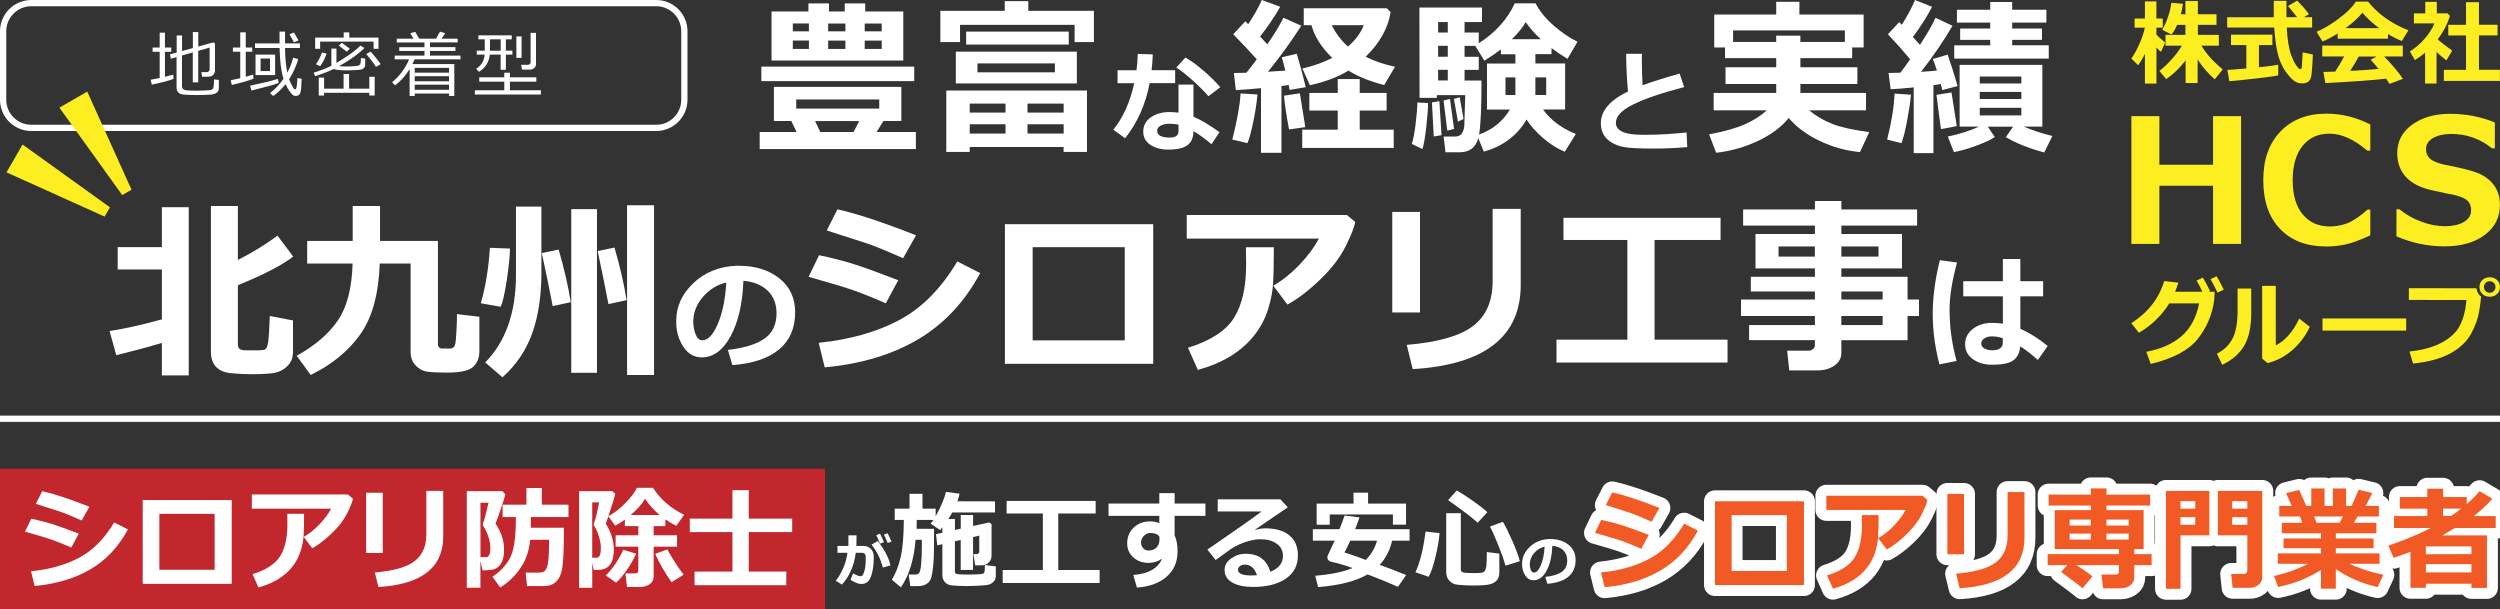 <?xml version="1.0" encoding="UTF-8"?><svg id="_レイヤー_2" xmlns="http://www.w3.org/2000/svg" viewBox="0 0 800 195"><rect x="0" y="0" width="800" height="195" fill="#333333" stroke="none"/><defs><style>.cls-1{fill:#fff;}.cls-2{fill:#c1272d;}.cls-3{fill:#f15a24;}.cls-4{stroke-miterlimit:10;stroke-width:2px;}.cls-4,.cls-5{fill:none;stroke:#fff;}.cls-5{stroke-linecap:round;stroke-linejoin:round;stroke-width:7px;}.cls-6{fill:#fcee21;}</style></defs><g id="_レイヤー_1-2"><line class="cls-4" y1="134" x2="800" y2="134"/><path class="cls-6" d="m708.69,93.36l-.15,2.65c-.58,4.57-2.31,8.69-5.19,12.36-2.88,3.67-7.92,6.37-15.12,8.09l-1.4-3.89c4.73-.89,8.51-2.58,11.33-5.05,2.82-2.47,4.68-5.95,5.56-10.43h-9.55c-2.49,3.94-5.72,7.07-9.71,9.4l-2.42-3.08c5.32-3.41,8.82-7.9,10.51-13.47l4.53.51c-.41,1.23-.76,2.2-1.05,2.9h8.75c-.7-1.48-1.32-2.66-1.87-3.56l2-.96c.69,1.13,1.46,2.56,2.3,4.3l-.51.22h1.97Zm2.93-.66l-2.03.92c-.79-1.72-1.53-3.14-2.22-4.27l1.94-.95c.69,1.13,1.46,2.56,2.3,4.3Zm8.78,7.19c.02,4.57-.73,8.15-2.26,10.74-1.53,2.59-3.87,4.62-7.03,6.1l-1.71-3.56c2.13-1.04,3.77-2.58,4.91-4.63,1.15-2.05,1.72-5.16,1.72-9.34v-6.87h4.36v7.55Zm18.75,4.69c-1.41,2.95-3.29,5.45-5.65,7.49-2.36,2.04-4.98,3.41-7.88,4.12l-1.73-1.43v-23.28h4.36v19.03c2.98-1.47,5.49-4.32,7.52-8.56l3.38,2.64Zm30.83,1.21h-26.78v-3.88h26.78v3.88Zm23.95-10.92v.03c0,.56-.18,2.05-.55,4.47-.37,2.41-1.24,4.88-2.62,7.4-1.38,2.52-3.57,4.61-6.59,6.28-3.02,1.67-7.01,2.77-11.98,3.29l-1.17-3.86c4.08-.42,7.49-1.35,10.23-2.79,2.74-1.44,4.68-3.23,5.83-5.36,1.15-2.13,1.88-4.91,2.19-8.32l-18.43-.03v-3.76l21.62.03c.16,1.17.65,2.04,1.46,2.62Zm6.06-3.03c0,.9-.31,1.65-.93,2.24-.62.59-1.4.88-2.35.88s-1.73-.29-2.35-.88c-.62-.59-.93-1.33-.93-2.24s.31-1.65.93-2.24c.62-.59,1.4-.88,2.35-.88s1.72.29,2.35.88c.62.59.93,1.33.93,2.24Zm-1.96-1.31c-.35-.36-.79-.54-1.32-.54s-.96.18-1.32.54c-.36.36-.53.8-.53,1.31s.18.95.53,1.31c.35.36.79.54,1.32.54s.96-.18,1.32-.54c.36-.36.53-.8.53-1.31s-.18-.95-.53-1.31Zm-80.89-12.47h-8.96v-18.62h-17.18v18.62h-8.96v-40.9h8.96v15.55h17.18v-15.55h8.96v40.9Zm41.36-2.74c-3.44,1.57-6.17,2.56-8.2,2.96-2.03.4-3.98.6-5.86.6-6.26,0-11.19-1.86-14.79-5.59-3.6-3.73-5.4-8.93-5.4-15.61s1.82-11.74,5.47-15.57c3.65-3.83,8.56-5.74,14.75-5.74,4.79,0,9.47,1.15,14.03,3.45v8.39h-.95c-4.25-3.62-8.28-5.43-12.08-5.43s-6.51,1.3-8.63,3.9c-2.12,2.6-3.18,6.27-3.18,11.03s1.08,8.36,3.23,10.92c2.15,2.56,5.03,3.84,8.63,3.84,1.88,0,3.72-.33,5.51-.99,1.79-.66,3.99-2.13,6.6-4.41h.87v8.25Zm8.37.3v-8.66h.92c2.03,1.66,4.36,2.99,6.99,3.96,2.63.98,5.16,1.47,7.59,1.47s4.54-.45,6.08-1.36,2.31-2.16,2.31-3.77c0-1.25-.37-2.24-1.1-2.99-.73-.74-2.12-1.36-4.17-1.85-1.47-.27-3.97-.8-7.51-1.6-3.54-.8-6.23-2.19-8.09-4.19-1.85-2-2.78-4.56-2.78-7.67,0-3.71,1.58-6.73,4.75-9.05,3.17-2.32,7.24-3.49,12.21-3.49s9.83.92,14.28,2.77v8.28h-.9c-3.8-3.08-8.16-4.61-13.08-4.61-2.33,0-4.26.43-5.77,1.3-1.51.87-2.27,2.05-2.27,3.56,0,1.29.43,2.31,1.29,3.07.86.76,2.33,1.38,4.41,1.87,2.08.38,4.4.88,6.96,1.51,2.56.62,4.47,1.33,5.73,2.1,1.26.78,2.26,1.62,3.01,2.54.75.91,1.31,1.93,1.68,3.05.37,1.12.56,2.36.56,3.72,0,3.98-1.62,7.18-4.87,9.61-3.25,2.42-7.55,3.64-12.91,3.64s-10.32-1.07-15.33-3.2Zm-80.5-58.34c-.61,1.24-1.33,2.44-2.16,3.61l-2.17-2.17c.91-1.27,1.79-2.87,2.64-4.82.85-1.95,1.4-3.63,1.65-5.04h-3.25v-2.94h3.29V.44h3.68v5.48h2.03v2.94h-2.03v2.16c.44.57,1.38,1.43,2.8,2.59l-1.33,2.97c-.43-.32-.91-.78-1.46-1.39v11.56h-3.68v-9.48Zm13.03,2.06c-1.95,2.52-4.03,4.51-6.23,5.97l-2.16-2.61c1.43-1.12,2.8-2.42,4.1-3.9s2.34-2.87,3.1-4.19h-5.25v-3.46h6.38v-3.2h-2.67c-.54,1.28-1.14,2.31-1.81,3.09l-2.97-1.51c.68-1.08,1.3-2.44,1.86-4.08.57-1.64.92-3.16,1.08-4.56l3.71.32c-.16,1.21-.39,2.32-.67,3.35h1.46V.34h3.99v4.22h5.96v3.39h-5.96v3.2h6.71v3.46h-5.61c.65,1.05,1.44,2.15,2.38,3.28.94,1.13,2.43,2.58,4.48,4.33l-2.56,3.17c-2.02-1.76-3.85-3.87-5.48-6.33v7.49h-3.84v-7.22Zm40.49-10.54h-8.13c.1,1.9.26,3.59.5,5.07.24,1.48.56,2.78.97,3.92.41,1.14.88,2.09,1.41,2.88.53.78.87,1.22,1.02,1.3.15.09.28.13.39.13.29,0,.46-.15.51-.46.05-.31.15-1.94.3-4.88l3.26.68c-.11,2.61-.23,4.58-.37,5.93s-.46,2.23-.96,2.67c-.5.43-1.2.65-2.09.65s-1.65-.22-2.38-.67c-.72-.45-1.61-1.36-2.64-2.73-1.04-1.37-1.87-3.06-2.51-5.06s-1.11-5.14-1.43-9.42h-15.04v-3.29h14.9c0-.49.01-1.18.01-2.06V.28s4.06,0,4.06,0v5.23h3.39c-.66-.87-1.62-2.07-2.9-3.59l2.97-1.72c1.49,1.54,2.73,2.97,3.74,4.3l-1.57,1.01h2.58v3.29Zm-10.84,11.9l-.03,3.42c-.67.19-3.02.52-7.07.99-4.05.46-6.9.76-8.56.88l-.62-3.62c1.21-.06,3.23-.21,6.06-.46v-7.49h-4.9v-3.32h13.23v3.32h-4.3v7.1c3.27-.35,5.33-.62,6.2-.81Zm35.11-8.33h-16.09v-1.65c-1.79,1.12-3.41,1.97-4.87,2.54l-1.9-3.09c2.08-.83,4.44-2.23,7.09-4.2,2.65-1.97,4.47-3.79,5.46-5.46h3.93c3.14,3.95,7.44,7.02,12.91,9.2l-2.12,3.41c-1.37-.54-2.85-1.28-4.42-2.23v1.49Zm-.59,12.81c-4.59.51-11.08.98-19.46,1.41l-.62-3.56,3.78-.13c1.02-1.55,1.98-3.15,2.85-4.83h-7v-3.48h25.77v3.48h-5.97c2.46,2.49,4.47,4.88,6.03,7.16l-4.33,1.62c-.22-.43-.57-.99-1.04-1.67Zm-12.97-16.17h10.75c-2.22-1.62-4.01-3.27-5.38-4.96-1.28,1.61-3.08,3.27-5.38,4.96Zm1.45,13.67c3.82-.2,6.85-.41,9.1-.62-.95-1.16-1.79-2.14-2.54-2.94l1.93-1.04h-5.74c-.85,1.57-1.77,3.11-2.75,4.61Zm27.63,4.06h-3.65v-9.87c-1.01.86-2.1,1.65-3.26,2.36l-1.61-2.74c1.76-1.13,3.34-2.5,4.73-4.1,1.4-1.6,2.44-3.24,3.14-4.91h-6.58v-3.2h3.64V.59h3.68v3.68h3.42l.77.8c-.71,2.49-2,5-3.88,7.52.9.84,2.44,2.04,4.62,3.61l-1.84,3.12c-1.17-.91-2.23-1.8-3.17-2.68v10.1Zm20.3-.85h-17.95v-3.54h7.1v-11.01h-5.68v-3.41h5.68V.7h4.14v7.22h5.94v3.41h-5.94v11.01h6.71v3.54Z"/><path class="cls-1" d="m234.37,116.84l-1.45-4.88c5.17-.57,9.06-1.76,11.66-3.57,2.6-1.81,3.91-4.51,3.91-8.11,0-3.01-.94-5.42-2.81-7.24s-4.47-2.88-7.79-3.19c-.27,7.29-1.64,13.2-4.09,17.72-2.45,4.52-5.54,6.79-9.27,6.79-2.42,0-4.38-1.14-5.88-3.43-1.5-2.29-2.25-4.9-2.25-7.84v-.49c0-4.51,1.81-8.49,5.44-11.96,3.63-3.47,8.2-5.34,13.72-5.6h.8c5.27,0,9.61,1.34,13,4.01,3.39,2.68,5.09,6.31,5.09,10.91,0,5.04-1.71,8.98-5.13,11.84s-8.4,4.53-14.95,5.04Zm-1.97-26.43c-2.93.69-5.42,2.23-7.47,4.61s-3.08,5.01-3.08,7.89c0,1.48.25,2.85.76,4.1s1.22,1.88,2.13,1.88c1.84,0,3.5-1.78,5-5.35,1.5-3.57,2.38-7.94,2.66-13.12Z"/><path class="cls-1" d="m287.44,89.67l-3.98,7.38c-4.34-1.89-7.91-3.32-10.71-4.28-2.8-.96-7.47-2.35-13.99-4.19l3.34-6.91c4.08.84,7.8,1.79,11.15,2.86,3.35,1.06,8.08,2.78,14.19,5.14Zm26.22-2.29c-4.96,9.24-11.59,16.31-19.88,21.21-8.29,4.9-18.25,7.89-29.87,8.96l-1.93-7.85c10-1.03,18.6-3.47,25.8-7.29,7.2-3.83,13.38-10.08,18.56-18.75l7.32,3.72Zm-20.54-12.07l-4.13,7.32c-2.13-.96-4.33-1.9-6.59-2.84-2.27-.94-4.11-1.63-5.54-2.08l-12.3-3.96,3.43-6.77c6.23,1.39,14.61,4.16,25.14,8.32Z"/><path class="cls-1" d="m369.03,116.42h-47.46v-44.68h47.46v44.68Zm-9.11-7.5v-29.82h-29.47v29.82h29.47Z"/><path class="cls-1" d="m433.66,71.01c-.25,1.62-1.27,4.22-3.06,7.81-1.79,3.58-4.49,7.12-8.12,10.61-3.62,3.49-7.12,6.17-10.5,8.04l-4.54-6.06c2.95-1.68,5.75-3.92,8.41-6.71,2.66-2.79,4.73-5.58,6.21-8.35h-42.3v-7.56h51.24l2.67,2.23Zm-26.04,8.09v1.44c0,4-.07,7.33-.22,9.98-.15,2.65-.68,5.46-1.61,8.44-.93,2.98-2.4,5.76-4.42,8.33s-4.54,4.79-7.54,6.64c-3.01,1.85-6.51,3.33-10.52,4.44l-3.16-7.09c7.25-2.25,12.16-5.44,14.74-9.58,2.58-4.14,3.87-9.79,3.87-16.96l-.06-5.62h8.94Z"/><path class="cls-1" d="m454.4,99.99h-8.88v-32.17h8.88v32.17Zm32.23-8.82c0,16.56-11.52,25.55-34.57,26.95l-1.9-7.76c10-.84,17.08-2.86,21.24-6.06,4.16-3.2,6.24-7.96,6.24-14.27v-23.2h8.99v24.35Z"/><path class="cls-1" d="m552.81,116.01h-54.73v-7.32h22.68v-31.9h-20.45v-7.09h50.27v7.09h-21.12v31.9h23.35v7.32Z"/><path class="cls-1" d="m610.41,108.86h-21.18v4.1c0,1.64-.73,2.98-2.2,4.01-1.46,1.03-3.27,1.55-5.42,1.55h-9.05l-.67-6.3h6.91c.49,0,.94-.17,1.35-.51.41-.34.62-.73.62-1.16v-1.7h-21.06v-4.83h21.06v-2.9h-23.64v-5.27h23.64v-2.58h-20.51v-4.69h20.51v-2.7h-19.01v-10.99h19.01v-2.7h-22.97v-5.16h22.97v-2.7h8.47v2.7h24.23v5.16h-24.23v2.7h19.39v10.99h-19.39v2.7h21.18v7.27h3.66v5.27h-3.66v7.73Zm-29.65-30h-11.63v3.25h11.63v-3.25Zm20.36,3.25v-3.25h-11.89v3.25h11.89Zm1.32,13.74v-2.58h-13.21v2.58h13.21Zm-13.21,8.17h13.21v-2.9h-13.21v2.9Z"/><path class="cls-1" d="m626.26,84.01c-1.6,5.79-2.4,10.81-2.4,15.06,0,5.55.75,11.02,2.25,16.43l-5.49,1.11c-1.43-5.51-2.15-10.89-2.15-16.15s.76-11.15,2.29-17.21l5.51.76Zm29,26.72l-3.16,4.47c-1.93-1.78-3.81-3.24-5.64-4.38-.13,1.93-.82,3.39-2.06,4.39s-3.55,1.5-6.92,1.5c-2.43,0-4.49-.59-6.15-1.77s-2.5-2.78-2.5-4.79.84-3.66,2.52-4.93,3.67-1.9,5.96-1.9c1.02,0,2.22.08,3.61.23v-8.73h-12.68v-4.84h12.68v-7.09h5.59v7.09h7.29v4.84h-7.29v10.41c2.83,1.21,5.75,3.04,8.77,5.49Zm-14.36-1.11v-1.37c-1.03-.4-2.23-.61-3.61-.61-.85,0-1.6.21-2.28.63-.67.42-1.01.97-1.01,1.65s.34,1.21,1.04,1.59c.69.38,1.5.58,2.42.58,2.29,0,3.44-.83,3.44-2.48Z"/><path class="cls-1" d="m48.58,27.07l-.37-1.55c.89-.16,1.85-.35,2.89-.57v-8.37h-2.26v-1.38h2.26v-4.74h1.68v4.74h2.02v1.38h-2.02v7.99c1.16-.27,2.04-.5,2.65-.68l.12,1.34c-1.36.55-3.69,1.17-6.97,1.85Zm7.95-8.82l-1.85.54-.3-1.39,2.16-.6v-5.46h1.72v4.99l3.45-.96v-5.11h1.74v4.63l4.85-1.34.49.37v8.57c0,.61-.2,1.11-.6,1.49s-.93.57-1.61.57h-1.91l-.24-1.47h1.59c.7,0,1.06-.31,1.06-.94v-6.92l-3.65,1.06v10.06h-1.74v-9.57l-3.45.99v9.85c0,.56.24.94.72,1.13.48.19,1.78.29,3.89.29.94,0,1.92-.03,2.93-.09,1.01-.06,1.62-.12,1.84-.2s.39-.19.51-.36c.12-.17.21-.52.27-1.05s.09-1.17.09-1.92l1.55.16v2.75c0,.35-.1.67-.3.94s-.48.5-.83.67c-.35.17-.71.27-1.1.31-.38.04-1.04.08-1.97.12s-1.87.06-2.82.06c-.52,0-1.31-.02-2.37-.05-1.06-.03-1.85-.09-2.39-.18-.54-.09-.96-.32-1.28-.71-.32-.39-.48-.86-.48-1.41v-9.8Z"/><path class="cls-1" d="m74.17,27.18l-.33-1.5c.94-.17,1.95-.39,3.04-.65v-8.47h-2.35v-1.36h2.35v-4.86h1.76v4.86h2.07v1.36h-2.07v8.01c1.03-.28,1.82-.52,2.37-.71l.11,1.31c-1.66.67-3.98,1.34-6.96,2.01Zm6.31,1.79l-.45-1.55c4.08-.85,7.04-1.58,8.87-2.18l.3,1.29c-1.37.55-4.28,1.36-8.73,2.44Zm12.05-3.59c.16.45.42,1.02.77,1.72s.61,1.12.75,1.28c.14.15.27.22.4.22h.03c.25-.04.41-.44.49-1.18h0s.13-1.24.13-1.24c.04-.45.07-.86.08-1.22l1.36.28-.15,2.44c-.05.88-.13,1.52-.25,1.91-.11.39-.29.67-.54.85s-.56.27-.94.27c-.32,0-.61-.08-.87-.24-.26-.16-.63-.57-1.12-1.24s-.92-1.43-1.29-2.29c-1.18,1.48-2.48,2.74-3.92,3.78l-1.06-.9c1.62-1.29,3.07-2.82,4.32-4.6-.75-2.36-1.16-5.65-1.25-9.87h-7.87v-1.47h7.85v-3.76s1.77,0,1.77,0v3.01s-.01.75-.01.75h4.77v1.47h-4.76c.02,3.09.26,5.73.71,7.91.82-1.5,1.44-3.1,1.88-4.78l1.62.43c-.15.67-.5,1.65-1.06,2.95s-1.18,2.47-1.86,3.51Zm-10.76-1.36v-6.55h6.27v6.55h-6.27Zm4.63-5.28h-3.01v4.01h3.01v-4.01Zm7.65-5.19c-.32-.7-.8-1.57-1.44-2.59l1.44-.57c.35.55.85,1.4,1.49,2.54l-1.49.63Z"/><path class="cls-1" d="m108.51,21.15c.74.09,1.55.13,2.41.13.61,0,1.27-.02,1.98-.07s1.2-.09,1.47-.14c.27-.05.48-.13.64-.26.16-.12.27-.29.34-.51.06-.22.12-.8.16-1.74l1.36.19v1.88c0,.3-.05.56-.16.78-.1.22-.26.4-.47.54-.21.15-.46.25-.74.31s-.91.12-1.89.18c-.97.06-1.84.08-2.61.08s-1.59-.03-2.46-.1c-.87-.07-1.44-.19-1.71-.36-1.75.83-3.75,1.61-5.99,2.32l-.49-1.13c2.25-.68,4.15-1.42,5.71-2.22-.02-.08-.02-.18-.02-.3v-5.17h1.62v4.59l2.03-1.26c.64-.4,1.24-.8,1.79-1.17s1.05-.75,1.52-1.1c.47-.36.89-.7,1.28-1.04.39-.34.74-.67,1.05-.99l1.29.78c-1.28,1.24-2.67,2.35-4.16,3.36-1.49,1-2.74,1.77-3.75,2.3l-.19.11Zm11.03-5.54v-2.29h-17.1v2.29h-1.59v-3.58h9.13v-1.67h1.79v1.67h9.35v3.58h-1.57Zm-17.08,5.56l-1.36-.61c.9-1.33,1.54-2.58,1.93-3.77l1.47.35c-.51,1.56-1.19,2.9-2.04,4.03Zm-.46,9.41v-5.75h1.71v3.55h6.24v-4.69h1.76v4.69h6.47v-3.81h1.72v6.01h-1.72v-.89h-14.48v.89h-1.71Zm8.98-14.03l-2.56-1.96.97-.89,2.55,1.88-.95.97Zm9.33,4.85c-.64-1.07-1.68-2.44-3.1-4.1l1.39-.8c1.3,1.48,2.38,2.82,3.23,4.01l-1.53.89Z"/><path class="cls-1" d="m131.07,22.11c-1.3,2.14-2.85,3.87-4.65,5.19l-.95-.99c1.15-.91,2.22-2.04,3.2-3.38.98-1.34,1.73-2.65,2.23-3.94h-4.59v-1.19h9.52v-1.5h-8.07v-1.2h8.07v-1.52h-8.87v-1.2h5.36l-1.03-1.74,1.57-.46,1.29,2.2h5.38l1.26-2.25,1.68.5-1.18,1.74h5.17v1.2h-8.86v1.52h8.14v1.2h-8.14v1.5h9.76v1.19h-14.68c-.19.46-.43.97-.72,1.53h13.42v10.19h-1.68v-.78h-10.98v.78h-1.64v-8.59Zm12.62,1.15v-1.55h-10.98v1.55h10.98Zm-10.98,2.75h10.98v-1.62h-10.98v1.62Zm0,2.72h10.98v-1.64h-10.98v1.64Z"/><path class="cls-1" d="m151.96,30.26v-1.38h9.41v-2.75h-8.01v-1.38h8.01v-1.48h1.8v1.48h8.46v1.38h-8.46v2.75h9.91v1.38h-21.11Zm1.31-7.26l-.89-.98c1.68-1.12,2.58-2.64,2.7-4.54h-2.52v-1.26h2.56v-3.64h-2.04v-1.27h10.68v1.27h-1.88v3.64h2.09v1.26h-2.09v4.86h-1.67v-4.86h-3.48c-.25,2.42-1.41,4.26-3.46,5.51Zm3.52-10.41v3.64h3.43v-3.64h-3.43Zm8.45,5.93v-6.87h1.67v6.87h-1.67Zm4.41,3.76h-2.63l-.24-1.55h2.07c.63,0,.94-.29.94-.88v-9.33h1.73v10c0,.51-.2.93-.6,1.26-.4.33-.83.5-1.27.5Z"/><path class="cls-1" d="m210,2c4.41,0,8,3.59,8,8v21.92c0,4.41-3.59,8-8,8H10c-4.41,0-8-3.59-8-8V10C2,5.59,5.59,2,10,2h200m0-2H10C4.5,0,0,4.5,0,10v21.92c0,5.5,4.5,10,10,10h200c5.5,0,10-4.5,10-10V10c0-5.5-4.5-10-10-10h0Z"/><polygon class="cls-6" points="42.08 60.7 39.11 62.42 19.01 34.45 27.92 29.31 42.08 60.7"/><polygon class="cls-6" points="35.18 66.35 33.47 69.31 2.08 55.15 7.22 46.25 35.18 66.35"/><path class="cls-1" d="m254.91,42.24l-1.69-3.51h-5.57v-10.94h40.78v10.94h-5.73l-2.19,3.51h12.57v5.47h-49.98v-5.47h11.81Zm37.64-16.27h-48.92v-4.65h48.92v4.65Zm-33.86-22.29V1.08h6.58v2.59h5.05V1.08h6.55v2.59h12.18v15.69h-42.16V3.67h11.81Zm.16,3.83h-5.15v2.51h5.15v-2.51Zm-5.15,5.47v2.67h5.15v-2.67h-5.15Zm27.66,21.77v-2.93h-26.57v2.93h26.57Zm-20.52,3.99l1.64,3.51h10.65l1.82-3.51h-14.11Zm9.69-31.22h-5.52v2.51h5.52v-2.51Zm-5.52,8.14h5.52v-2.67h-5.52v2.67Zm17.14-5.63v-2.51h-5.44v2.51h5.44Zm0,5.63v-2.67h-5.44v2.67h5.44Z"/><path class="cls-1" d="m350.05,13.47h-6.18v-5.52h-36.66v5.52h-6.29V3.46h20.6V.37h7.53v3.09h21v10.01Zm-9.69,33.57h-30.06v1.58h-7.48v-19.65h45.01v19.65h-7.48v-1.58Zm4.23-20.34h-38.72v-10.17h38.72v10.17Zm-2.59-12.44h-32.83v-4.15h32.83v4.15Zm-20.23,18.89h-11.46v2.88h11.46v-2.88Zm-11.46,9.59h11.46v-2.98h-11.46v2.98Zm27.26-19.6v-2.85h-24.78v2.85h24.78Zm2.8,12.89v-2.88h-11.57v2.88h11.57Zm-11.57,6.71h11.57v-2.98h-11.57v2.98Z"/><path class="cls-1" d="m368.9,17.4c-.08,1.85-.21,3.54-.4,5.07h7.55v4.14h-8.17c-1.26,6.73-3.87,12.6-7.84,17.62l-3.79-2.73c3.14-3.85,5.37-8.81,6.7-14.88h-5.33v-4.14h6.06c.22-1.65.35-3.39.4-5.23l4.83.16Zm21.34,24.9l-2.56,3.84c-2.31-1.92-4.23-3.31-5.78-4.17,0,2-.62,3.48-1.87,4.45-1.25.97-3.3,1.45-6.16,1.45-2.31,0-4.22-.51-5.75-1.52s-2.28-2.42-2.28-4.22c0-1.93.81-3.45,2.42-4.58,1.61-1.12,3.59-1.69,5.92-1.69,1.06,0,2.04.06,2.94.19v-8.98h4.78v10.28c2.22.9,5,2.55,8.34,4.95Zm-13.12-2.42c-.92-.2-1.9-.29-2.94-.29s-1.98.2-2.74.6c-.77.4-1.15.95-1.15,1.65,0,1.45,1.34,2.18,4.03,2.18,1.87,0,2.8-.67,2.8-2.02v-2.11Zm13.36-11.96l-3.79,2.87c-1.19-1.42-2.86-3.09-5-5.02-2.15-1.93-3.91-3.31-5.28-4.14l2.91-3.22c1.61.88,3.52,2.26,5.72,4.14,2.2,1.89,4.01,3.67,5.44,5.36Z"/><path class="cls-1" d="m402.38,30.25c-.21,2.5-.64,5.34-1.29,8.52-.65,3.18-1.29,5.53-1.9,7.04l-4.86-1.14c1.58-6.2,2.47-11.12,2.64-14.77l5.42.34Zm7.69,18.65h-6.55v-20.68c-3.63.33-6.31.54-8.06.61l-.61-5.47c.95,0,2.28-.03,3.99-.08,1.27-1.58,2.38-3.02,3.33-4.31-1.97-2.22-4.48-4.89-7.53-8l3.86-4.15.92.92c1.85-2.76,3.3-5.34,4.36-7.74l5.89,2.17c-1.95,3.4-4.1,6.57-6.45,9.51l2.32,2.51c2.45-3.57,4.16-6.41,5.15-8.51l5.73,2.54c-3.17,4.95-6.73,9.86-10.67,14.74l5.55-.37c-.55-2.22-.92-3.64-1.14-4.25l4.81-1.14c.79,2.57,1.75,6.14,2.88,10.7l-5.2.87c-.02-.32-.11-.84-.26-1.56-.6.09-1.37.19-2.32.32v21.37Zm7.63-8.22l-5.2.74c-.92-4.77-1.45-8.37-1.61-10.8l5.07-.77,1.74,10.83Zm28.29,6.66h-29.27v-5.84h11.36v-6.13h-9.09v-5.63h9.09v-4.44h7.03v4.44h8.61v5.63h-8.61v6.13h10.88v5.84Zm-.98-43.45c-.88,5.23-3.55,9.98-8,14.26,2.66,1.36,5.79,2.43,9.4,3.22l-3.46,5.84c-4.74-1.23-8.55-2.77-11.44-4.62-3.42,2.08-7.54,3.64-12.36,4.68l-2.38-5.36c3.57-.81,6.75-1.94,9.54-3.38-3.5-3.43-5.71-6.92-6.63-10.46h-2.48V2.64h26.57l1.24,1.24Zm-13.66,11.02c2.41-2.1,4.09-4.38,5.05-6.84h-10.25c1.3,2.61,3.04,4.89,5.2,6.84Z"/><path class="cls-1" d="m456.98,32.99c0,1.71-.19,4.25-.57,7.62-.38,3.37-.79,5.74-1.23,7.09l-3.41-1.66c.44-1.23.84-3.28,1.2-6.15.36-2.87.56-5.24.59-7.11l3.41.21Zm31.51,5.28c-3.01,5.12-7.57,8.54-13.68,10.25l-1.77-4.33c-.79,3.03-2.8,4.54-6.02,4.54h-4.46l-.61-5.05h3.83c.88,0,1.55-.33,2.02-1,.47-.67.73-1.57.79-2.71.06-1.14.15-4.31.28-9.52h-9.09v.87h-5.52l-.05-28.9h20.02v4.65h-5.57v3.35h4.54v3.43c5.37-3.45,9.21-7.71,11.52-12.78h6.66c1.32,2.55,3.29,4.95,5.9,7.2s5.12,3.94,7.52,5.08l-3.2,5.49c-1.8-1.09-3.5-2.25-5.12-3.46v1.95h-5.15v2.98h9.51v14.71h-7.08c2.43,3.4,5.93,6.01,10.51,7.85l-3.54,5.68c-2.38-.97-4.7-2.43-6.97-4.4s-4.02-3.93-5.26-5.9Zm-27.21,4.99l-2.48.42-.58-10.91,2.38-.4.69,10.88Zm2.01-36.19h-3.09v3.35h3.09v-3.35Zm-3.09,7.58v3.51h3.09v-3.51h-3.09Zm0,7.69v3.41h3.09v-3.41h-3.09Zm5.1,18.91l-2.17.55-1.19-9.64,2.06-.48,1.29,9.56Zm3.04-3.17l-1.8.85-1.29-7.29,1.85-.5,1.24,6.95Zm4.94,4.97c4.35-1.55,7.64-4.22,9.88-8h-7.32v-14.71h9.09v-2.98h-4.65v-1.56c-1.25.99-3.01,2.19-5.28,3.62l-2.93-4.75h-3.41v3.51h4.54v4.17h-4.54v3.41h5.42c0,8.7-.26,14.47-.79,17.3Zm11.65-18.28h-3.17v5.63h3.17v-5.63Zm-1.11-12.23h9.22c-1.95-1.81-3.56-3.64-4.81-5.47-.83,1.53-2.3,3.35-4.41,5.47Zm10.96,17.86v-5.63h-3.46v5.63h3.46Z"/><path class="cls-1" d="m539.93,47.07c-3.65.31-7.15.47-10.52.47-4.87,0-8.13-.17-9.8-.5-2.28-.45-4.08-1.31-5.38-2.59-1.3-1.27-1.96-2.96-1.96-5.04,0-3.96,2.9-7.34,8.69-10.14-.37-3.98-.57-8-.59-12.05h5.04l-.02,1.56v.52c0,2.56.08,5.22.24,7.98,2.67-1,6.62-2.25,11.85-3.74l1.45,4.33c-7.06,1.83-12.47,3.67-16.22,5.51-3.76,1.84-5.63,3.81-5.63,5.91,0,2.56,2.82,3.84,8.46,3.84h1.61c3.63,0,7.82-.25,12.56-.74l.21,4.69Z"/><path class="cls-1" d="m572.37,37.77c-2.22,2.8-5.42,5.21-9.6,7.22-4.18,2.02-8.71,3.32-13.59,3.9l-2.27-5.89c5.02-.95,8.91-2.06,11.69-3.34,2.77-1.28,5.02-2.72,6.75-4.35h-16.98v-5.57h20.02v-2.85h-16.22v-5.36h16.22v-2.93h-16.38v-3.41h-3.46V4.65h19.84V.58h7.42v4.07h20.55v10.54h-3.67v3.41h-16.56v2.93h18.23v5.36h-18.23v2.85h21v5.57h-18.23c2.27,1.83,4.74,3.28,7.41,4.33,2.67,1.06,6.62,1.94,11.85,2.64l-2.98,6.39c-4.46-.42-8.74-1.61-12.86-3.57-4.12-1.95-7.43-4.4-9.93-7.34Zm-3.99-24.35v-2.01h7.74v2.01h14.24v-3.7h-35.77v3.7h13.79Z"/><path class="cls-1" d="m611.51,30.3c-.23,2.47-.65,5.28-1.25,8.44-.61,3.16-1.2,5.52-1.78,7.07l-4.6-1.14c1.41-5.56,2.2-10.47,2.38-14.71l5.26.34Zm7.18,18.7h-6.29v-21.03c-3.15.32-5.62.51-7.4.58l-.66-5.2c.95,0,2.21-.03,3.78-.08.92-1.2,1.95-2.63,3.12-4.31-2.41-2.89-4.78-5.56-7.11-8l3.62-3.88.82.85c1.81-2.85,3.22-5.49,4.23-7.92l5.47,2.17c-1.73,3.29-3.78,6.51-6.15,9.64l2.27,2.54c2.34-3.59,4-6.48,4.97-8.66l5.44,2.54c-2.68,4.63-6.03,9.54-10.06,14.74,1.94-.12,3.63-.26,5.07-.4-.62-1.95-1.06-3.19-1.32-3.7l4.75-1.4c.86,2.38,1.93,5.73,3.2,10.06l-4.94,1.29c-.04-.32-.18-.97-.45-1.95-.65.12-1.44.25-2.35.37v21.77Zm7.48-8.64l-5.05.95c-.44-3.06-.92-6.72-1.45-10.96l4.81-.77,1.69,10.78Zm12.15,3.51c-1.34.88-3.35,1.81-6.02,2.79-2.68.98-5.03,1.65-7.05,2.02l-1.95-4.99c3.87-.81,7.18-1.87,9.93-3.17h-6.15v-19.76h26.47v19.76h-5.94c2.59,1.11,5.64,2.11,9.14,3.01l-2.59,5.26c-4.97-1.34-9.06-2.98-12.28-4.91l2.32-3.35h-8.11l2.25,3.35Zm17.28-25.12h-30.25v-4.25h11.52v-1.74h-9.62v-3.62h9.62v-1.9h-10.65V3.12h10.65V.63h7.03v2.48h10.94v4.12h-10.94v1.9h9.54v3.62h-9.54v1.74h11.7v4.25Zm-8.77,7.95v-2.22h-13.31v2.22h13.31Zm-13.31,4.99h13.31v-2.27h-13.31v2.27Zm13.31,2.8h-13.31v2.43h13.31v-2.43Z"/><rect class="cls-2" y="150" width="264" height="45"/><path class="cls-1" d="m25.2,170.78l-2.39,4.43c-2.6-1.14-4.74-1.99-6.42-2.57s-4.48-1.41-8.39-2.51l2-4.15c2.45.5,4.68,1.08,6.69,1.71s4.85,1.67,8.52,3.08Zm15.73-1.37c-2.98,5.54-6.95,9.79-11.93,12.73s-10.95,4.73-17.92,5.38l-1.16-4.71c6-.62,11.16-2.08,15.48-4.38s8.03-6.05,11.14-11.25l4.39,2.23Zm-12.32-7.24l-2.48,4.39c-1.28-.57-2.6-1.14-3.96-1.71-1.36-.56-2.47-.98-3.32-1.25l-7.38-2.37,2.06-4.06c3.74.83,8.77,2.5,15.08,4.99Z"/><path class="cls-1" d="m74.15,186.83h-28.48v-26.81h28.48v26.81Zm-5.47-4.5v-17.89h-17.68v17.89h17.68Z"/><path class="cls-1" d="m112.93,159.58c-.15.97-.76,2.53-1.84,4.68s-2.7,4.27-4.87,6.36-4.27,3.7-6.3,4.83l-2.72-3.64c1.77-1.01,3.45-2.35,5.04-4.03s2.84-3.35,3.73-5.01h-25.38v-4.54h30.74l1.6,1.34Zm-15.63,4.85v.86c0,2.4-.04,4.4-.13,5.99s-.41,3.28-.97,5.06-1.44,3.45-2.65,5-2.72,2.87-4.53,3.98-3.91,2-6.31,2.66l-1.9-4.25c4.35-1.35,7.29-3.26,8.84-5.75s2.32-5.88,2.32-10.18l-.04-3.38h5.36Z"/><path class="cls-1" d="m122.49,176.97h-5.33v-19.3h5.33v19.3Zm19.34-5.29c0,9.94-6.91,15.33-20.74,16.17l-1.14-4.66c6-.5,10.25-1.72,12.74-3.64s3.74-4.78,3.74-8.56v-13.92h5.4v14.61Z"/><path class="cls-1" d="m161.73,158.21c-.2.77-.69,2.34-1.48,4.69s-1.35,3.9-1.69,4.64c1.83,2.7,2.74,5.46,2.74,8.28,0,1.2-.13,2.23-.38,3.11s-.64,1.59-1.15,2.14-1.12.93-1.83,1.13-1.78.31-3.22.31h-.3l-.69-3.04v8.61h-4.36v-30.92h11.37l.97,1.04Zm-7.98,20.09h.7c.88,0,1.38-.03,1.5-.08s.27-.18.43-.37.29-.5.39-.91.14-.93.14-1.56c0-1.16-.22-2.4-.66-3.71-.44-1.31-.95-2.39-1.54-3.23-.14-.21-.21-.43-.21-.67,0-.19.05-.39.14-.6.35-.75.91-2.85,1.69-6.29h-2.58v17.42Zm16.1-12.85v3.43h10.6c0,6.43-.17,10.69-.51,12.78s-1.01,3.59-2.01,4.51-2.25,1.38-3.74,1.38h-5.54l-.44-4.31h4.15c.69,0,1.25-.11,1.66-.33s.75-.69,1-1.41.43-1.73.53-3.04.15-2.85.15-4.62v-1.11h-6.05c-.28,3.38-1.29,6.36-3.03,8.95s-3.92,4.69-6.55,6.31l-2.48-3.46c2.27-1.44,4.09-3.33,5.45-5.66s2.04-6.68,2.04-13.04v-.37h-4.25v-3.96h7.63v-5.33h4.94l-.02,5.33h8.54v3.96h-12.08Z"/><path class="cls-1" d="m196.88,158c-.32,1.41-1.05,3.8-2.21,7.19,1.83-.96,3.65-2.37,5.48-4.24s3.04-3.48,3.65-4.85h5.15c2.38,3.69,5.7,6.57,9.97,8.63l-2.48,3.53c-1.1-.52-2.28-1.21-3.53-2.09v2.2h-3.74v2.92h7.49v3.64h-7.49v9.63c0,1.01-.44,1.81-1.32,2.4s-1.89.89-3.04.89h-4.17l-.51-4.36h3.09c.69,0,1.04-.31,1.04-.93v-7.63h-7.26v-3.64h7.26v-2.92h-4.31v-2.09c-1.05.76-2.07,1.41-3.06,1.95l-2.21-3.01c-.35,1.05-.64,1.83-.86,2.32,1.73,2.73,2.6,5.5,2.6,8.3,0,1.17-.12,2.19-.36,3.04s-.6,1.55-1.09,2.09-1.06.91-1.72,1.12-1.66.32-2.98.32h-.26l-.49-2.25v7.93h-4.22v-30.92h10.62l.98.83Zm-7.38,20.48h.6c.47,0,.81-.01,1.04-.04s.42-.14.59-.36.3-.55.4-1,.14-1.02.14-1.7c0-1.17-.21-2.42-.62-3.74s-.88-2.39-1.42-3.21c-.14-.21-.21-.43-.21-.67,0-.19.05-.39.14-.6.36-.82.89-2.95,1.58-6.4h-2.23v17.7Zm14.06-1.32c-.67,1.57-1.63,3.28-2.9,5.12s-2.44,3.23-3.53,4.17l-3.29-2.3c2.26-2.21,4.12-4.95,5.59-8.21l4.13,1.23Zm-1.74-12.36h9.28c-1.7-1.39-3.26-3.12-4.69-5.19-.95,1.68-2.48,3.4-4.59,5.19Zm16.95,19.09l-3.85,2.41c-.88-1.17-1.87-2.71-2.97-4.62s-1.85-3.39-2.25-4.45l3.88-1.44c.33.75,1.07,2.03,2.22,3.83s2.14,3.23,2.96,4.27Z"/><path class="cls-1" d="m251.62,187.27h-29.37v-4.36h12.13v-12.64h-13.64v-4.31h13.64v-9.11h5.22v9.11h13.9v4.31h-13.9v12.64h12.02v4.36Z"/><path class="cls-1" d="m274.07,173.35c0,.38-.01.83-.04,1.35h2.26c1,0,1.8.33,2.41.98s.91,1.49.91,2.52c0,2.57-.3,4.65-.89,6.26s-1.6,2.41-3.02,2.41c-.4,0-.83-.07-1.29-.2s-1.21-.5-2.24-1.11l.81-2.09c1.11.62,1.91.92,2.4.92.23,0,.42-.08.59-.25s.34-.53.53-1.09.33-1.18.41-1.86.13-1.46.13-2.32c0-.59-.04-1.01-.11-1.25s-.2-.42-.38-.54-.4-.18-.67-.18h-2.03c-.57,4.18-2.05,7.57-4.44,10.17l-1.98-1.24c.66-.74,1.37-1.9,2.15-3.49s1.31-3.4,1.61-5.44h-3.2v-2.2h3.49l.02-3.4h2.58v2.05Zm10.87,7.58l-2.41.68c-.48-1.64-.99-3-1.54-4.08s-1.25-2.16-2.1-3.24l2-1.17c2.21,2.87,3.57,5.48,4.05,7.81Zm-2.07-7.44l-1.27.48c-.49-1.21-.88-2.11-1.2-2.7l1.21-.48c.52.99.93,1.89,1.26,2.7Zm2.41-.19l-1.22.47c-.39-.96-.79-1.86-1.21-2.7l1.17-.45c.48.92.9,1.81,1.27,2.68Z"/><path class="cls-1" d="m293.35,166.36l-.03,2.86h5.58c0,4.39-.03,7.41-.09,9.05-.06,1.64-.19,3.14-.4,4.52-.21,1.37-.43,2.29-.67,2.76-.24.46-.58.85-1.02,1.16-.44.31-.89.53-1.37.66-.48.13-1.25.2-2.32.2-.49,0-1.07,0-1.74-.02l-.5-3.69h2.14c.52,0,.92-.17,1.2-.51.28-.34.49-1.3.64-2.88s.22-3.58.22-6c0-.55,0-1.13-.02-1.74h-1.98c-.51,6.34-2.08,11.42-4.7,15.22l-2.89-2.44c1.23-2.03,2.17-4.44,2.82-7.25.65-2.81.98-6.77,1-11.89h-2.91v-3.6h4.73v-4.76h4.15v4.76h4.22v2.44c1.74-3.15,2.83-5.75,3.29-7.79l4.37.55c-.16.79-.39,1.6-.71,2.44l12.04.03v3.54h-13.68c-.35.65-.77,1.36-1.26,2.11h2.12v3.5l1.86-.42v-4.38h3.95v3.52l5.16-1.13.75.55v10.03c0,.9-.3,1.65-.91,2.25-.61.6-1.34.9-2.21.9h-2.11l-.58-3.6h1.11c.19,0,.36-.08.52-.25.16-.17.24-.34.24-.53v-5.13l-1.98.46v10.51h-3.95v-9.6l-1.86.43v9.71c0,.45.27.73.8.81.53.09,1.69.13,3.49.13,1.47,0,2.61-.03,3.4-.09.8-.06,1.27-.14,1.43-.24.15-.1.27-.28.35-.54.08-.26.12-.99.12-2.18l3.5.45v3.02c0,.52-.11.98-.33,1.37-.22.39-.55.72-.97,1-.43.27-.87.45-1.32.54-.45.09-1.51.17-3.18.25-1.67.08-2.84.12-3.53.12-.84,0-1.69-.02-2.55-.07-.86-.04-1.59-.1-2.21-.16-.61-.06-1.15-.24-1.59-.53-.45-.29-.8-.68-1.05-1.15s-.37-1.03-.37-1.66v-9.84l-1.63.38-.42-3.6,2.04-.45v-1.74l-.71.9-3.05-2.08c.33-.38.64-.77.91-1.18h-5.35Z"/><path class="cls-1" d="m351.87,186.55h-31.01v-4.15h12.85v-18.08h-11.59v-4.02h28.49v4.02h-11.97v18.08h13.23v4.15Z"/><path class="cls-1" d="m385.73,165.08h-9.86v6.28c.63,1.24.95,2.94.95,5.1,0,3.36-1.18,6.07-3.54,8.11-2.36,2.04-5.52,3.19-9.47,3.44l-1.16-4.02c4.87-.38,7.94-2.12,9.21-5.23-1.25.91-2.69,1.36-4.32,1.36-1.94,0-3.56-.58-4.87-1.75-1.31-1.17-1.97-2.66-1.97-4.49,0-2.05.69-3.73,2.08-5.05,1.39-1.32,3.13-1.98,5.24-1.98,1.02,0,2,.18,2.96.55v-2.32h-16.25v-3.95h16.25v-3.32h4.9v3.32h9.86v3.95Zm-14.69,7.55l-.03-.93c-.54-.76-1.53-1.15-2.96-1.15-.74,0-1.41.31-2.02.94-.6.63-.9,1.31-.9,2.05s.22,1.38.67,1.88,1.03.75,1.73.75c1.06,0,1.91-.32,2.55-.97.64-.65.95-1.5.95-2.56Z"/><path class="cls-1" d="m406.5,182.96c2.7-1.06,4.05-2.76,4.05-5.08,0-1.65-.67-2.95-2-3.89-1.33-.95-3.01-1.42-5.04-1.42h-.42c-.89,0-1.92.15-3.11.45-1.19.3-2.31.69-3.35,1.16-1.05.48-1.93.95-2.64,1.43-.71.48-2.37,1.68-4.97,3.6l-2.66-3.34c9.04-6.2,14.83-10.27,17.35-12.2h-14.04v-3.88h20.05l2.39,2.56c-2.38,1.58-5.93,4-10.64,7.24,1.36-.35,2.5-.53,3.42-.53,3.26,0,5.82.74,7.67,2.23,1.85,1.49,2.77,3.63,2.77,6.42,0,3.25-1.31,5.75-3.93,7.5-2.62,1.74-6.06,2.61-10.33,2.61-2.82,0-5.06-.46-6.72-1.39-1.65-.93-2.48-2.29-2.48-4.08,0-1.45.71-2.67,2.12-3.66,1.41-.99,2.95-1.49,4.62-1.49,4.13,0,6.76,1.93,7.89,5.78Zm-4.28,1.1c-.72-2.26-2.03-3.39-3.93-3.39-.55,0-1.05.15-1.48.46-.43.3-.65.7-.65,1.19,0,1.22,1.43,1.83,4.28,1.83.63,0,1.22-.03,1.78-.08Z"/><path class="cls-1" d="m445.48,173.02c-.7,3.01-2.02,5.59-3.97,7.74,1.94.68,4.76,1.76,8.47,3.25l-2.64,3.77c-2.71-1.22-5.95-2.55-9.73-3.98-3.64,2.15-8.92,3.51-15.82,4.08l-.91-3.64c5.07-.42,9.05-1.25,11.94-2.47-2.55-.92-4.79-1.58-6.72-1.98-.9-.19-1.34-.68-1.34-1.48,0-.21.05-.42.15-.63.91-1.87,1.64-3.43,2.19-4.67h-6.99v-3.67h8.52c.72-1.78,1.27-3.24,1.64-4.38l4.76.61c-.29.92-.75,2.17-1.39,3.77h17.42v3.67h-5.56Zm4.43-5.13h-4.18v-3.27h-20.22v3.3h-4.18v-6.77h11.79v-3.5h4.67v3.5h12.14v6.74Zm-12.88,11.29c1.73-1.68,2.93-3.74,3.62-6.16h-8.58c-.69,1.53-1.3,2.78-1.84,3.77,2.87.9,5.14,1.69,6.81,2.39Z"/><path class="cls-1" d="m460.66,170.61c-.16,2.08-.59,4.6-1.3,7.55-.71,2.95-1.44,5.09-2.17,6.42l-4.25-1.46c1.44-3.08,2.52-7.42,3.24-13.02l4.48.51Zm19.11,12.72c0,1-.28,1.8-.83,2.42s-1.34,1.04-2.37,1.27c-1.03.23-2.78.34-5.26.34-1.04,0-2.17-.04-3.39-.12-1.22-.08-2.03-.18-2.43-.3-.4-.12-.82-.36-1.27-.72s-.8-.81-1.05-1.34c-.25-.54-.38-1.15-.38-1.83v-18.83h4.67v17.91c0,.53.23.87.7,1.03.46.16,1.6.23,3.42.23s2.79-.11,3.18-.34c.39-.23.66-.75.81-1.56.15-.81.22-2.43.22-4.84l4,.51v6.16Zm-3.83-19.42l-3.09,3.37c-1.44-1.38-4.59-3.8-9.46-7.24l2.76-3.07c1.38.74,3.13,1.86,5.23,3.35s3.62,2.69,4.57,3.59Zm10.41,15.67l-4.57,1.43c-.53-1.83-1.32-4.04-2.37-6.66-1.04-2.61-1.92-4.56-2.63-5.84l4.15-1.53c.96,1.65,2,3.76,3.12,6.33s1.88,4.66,2.29,6.27Z"/><path class="cls-1" d="m495.16,186.81l-.65-2.2c2.33-.26,4.08-.79,5.25-1.61s1.76-2.03,1.76-3.65c0-1.35-.42-2.44-1.27-3.26s-2.01-1.3-3.51-1.44c-.12,3.28-.74,5.94-1.84,7.98-1.11,2.04-2.5,3.05-4.17,3.05-1.09,0-1.97-.51-2.65-1.54s-1.01-2.2-1.01-3.53v-.22c0-2.03.82-3.82,2.45-5.38,1.63-1.56,3.69-2.4,6.17-2.52h.36c2.37,0,4.32.6,5.85,1.81s2.29,2.84,2.29,4.91c0,2.27-.77,4.04-2.31,5.33-1.54,1.28-3.78,2.04-6.73,2.27Zm-.89-11.89c-1.32.31-2.44,1-3.36,2.07-.92,1.07-1.38,2.26-1.38,3.55,0,.67.11,1.28.34,1.85s.55.84.96.84c.83,0,1.58-.8,2.25-2.41s1.07-3.57,1.2-5.91Z"/><path class="cls-5" d="m527.6,171.17l-2.39,4.43c-2.6-1.14-4.74-1.99-6.43-2.57s-4.48-1.41-8.39-2.51l2-4.15c2.45.5,4.68,1.08,6.69,1.71,2.01.64,4.85,1.67,8.52,3.08Zm15.73-1.37c-2.98,5.54-6.95,9.79-11.93,12.73s-10.95,4.73-17.92,5.38l-1.16-4.71c6-.62,11.16-2.08,15.48-4.38s8.03-6.05,11.14-11.25l4.39,2.23Zm-12.32-7.24l-2.48,4.39c-1.28-.57-2.6-1.14-3.96-1.71s-2.47-.98-3.32-1.25l-7.38-2.37,2.06-4.06c3.74.83,8.77,2.5,15.08,4.99Z"/><path class="cls-5" d="m577.27,187.22h-28.48v-26.81h28.48v26.81Zm-5.47-4.5v-17.89h-17.68v17.89h17.68Z"/><path class="cls-5" d="m616.77,159.98c-.15.97-.76,2.53-1.84,4.68s-2.7,4.27-4.87,6.36-4.27,3.7-6.3,4.83l-2.72-3.64c1.77-1.01,3.45-2.35,5.04-4.03s2.84-3.35,3.73-5.01h-25.38v-4.54h30.74l1.6,1.34Zm-15.63,4.85v.86c0,2.4-.04,4.4-.13,5.99s-.41,3.28-.97,5.06-1.44,3.45-2.65,5-2.72,2.87-4.53,3.98-3.91,2-6.31,2.66l-1.9-4.25c4.35-1.35,7.29-3.26,8.84-5.75s2.32-5.88,2.32-10.18l-.04-3.38h5.36Z"/><path class="cls-5" d="m628.49,177.36h-5.33v-19.3h5.33v19.3Zm19.34-5.29c0,9.94-6.91,15.33-20.74,16.17l-1.14-4.66c6-.5,10.25-1.72,12.74-3.64s3.74-4.78,3.74-8.56v-13.92h5.4v14.61Z"/><path class="cls-5" d="m669.57,184.46l-3.16,3.81c-.55-.56-2.84-2.31-6.87-5.26l1.97-2.16h-6.26v-3.53h22.82v-1.62h-20.55v-12.45h11.55v-1.48h-13.5v-3.5h13.5v-1.99h5.01v1.99h13.97v3.5h-13.97v1.48h11.88v12.45h-2.99v1.62h5.54v3.53h-5.54v3.92c0,1.08-.45,1.93-1.34,2.56s-1.95.94-3.16.94h-5.47l-.54-4.43h4.61c.67,0,1-.3,1-.9v-2.09h-13.61c2.61,1.68,4.32,2.88,5.12,3.6Zm-7.28-16.28h6.77v-1.9h-6.77v1.9Zm6.77,2.57h-6.77v1.93h6.77v-1.93Zm5.01-2.57h7.12v-1.9h-7.12v1.9Zm7.12,2.57h-7.12v1.93h7.12v-1.93Z"/><path class="cls-5" d="m706.98,171.31h-9.21v17.1h-4.66v-31.32h13.87v14.22Zm-4.5-8.53v-2.41h-4.71v2.41h4.71Zm0,5.15v-2.44h-4.71v2.44h4.71Zm21.45,16.84c0,.93-.4,1.71-1.2,2.36s-1.73.97-2.79.97h-5.5l-.47-4.43h4.08c.28,0,.54-.1.76-.3s.34-.44.34-.72v-11.34h-9.42v-14.22h14.2v27.69Zm-9.63-21.99h4.85v-2.41h-4.85v2.41Zm4.85,2.71h-4.85v2.44h4.85v-2.44Z"/><path class="cls-5" d="m742.73,182.39c-4.24,2.65-8.82,4.46-13.73,5.45l-1.28-3.52c4.08-.94,7.68-2.24,10.81-3.9h-9.63v-3.34h13.83v-1.65h-11.99v-3.13h11.99v-1.65h-12.53v-3.36h6.57l-.79-2.02h-6.61v-3.38h3.97l-1.78-4.08,4.2-1.04,2.25,5.12h1.6v-5.59h4.25v5.59h2.67v-5.59h4.2v5.59h1.81l2.23-5.15,4.39,1.04-2.16,4.11h4.24v3.38h-6.8l-1.21,2.02h7.22v3.36h-12.99v1.65h12.09v3.13h-12.09v1.65h14.01v3.34h-9.58c2.79,1.39,6.39,2.57,10.79,3.53l-1.83,3.92c-5-1.14-9.47-3.06-13.39-5.78v6.29h-4.75v-5.99Zm-2.21-17.12l.81,2.02h7.35l1.05-2.02h-9.21Z"/><path class="cls-5" d="m790.86,186.8h-14.59v1.3h-4.92v-11.53c-1.21.47-3.01,1.11-5.4,1.92l-1.67-3.88c5.04-1.71,9.57-3.6,13.59-5.66h-11.78v-3.81h10.65v-2.37h-8.79v-3.71h8.79v-2.67h5.04v2.67h7.56v2.25c1.59-1.38,2.97-2.76,4.13-4.13l4.08,2.39c-1.61,1.89-3.58,3.74-5.92,5.57h7v3.81h-13.06c-1.48.9-2.81,1.69-4.01,2.37h14.26v16.82h-4.96v-1.34Zm0-9.47v-2.48h-14.59v2.51l14.59-.04Zm-14.59,5.84h14.59v-2.65h-14.59v2.65Zm8.07-18.04c1.18-.8,2.27-1.59,3.25-2.37h-5.8v2.37h2.55Z"/><path class="cls-3" d="m527.6,171.17l-2.39,4.43c-2.6-1.14-4.74-1.99-6.43-2.57s-4.48-1.41-8.39-2.51l2-4.15c2.45.5,4.68,1.08,6.69,1.71,2.01.64,4.85,1.67,8.52,3.08Zm15.73-1.37c-2.98,5.54-6.95,9.79-11.93,12.73s-10.95,4.73-17.92,5.38l-1.16-4.71c6-.62,11.16-2.08,15.48-4.38s8.03-6.05,11.14-11.25l4.39,2.23Zm-12.32-7.24l-2.48,4.39c-1.28-.57-2.6-1.14-3.96-1.71s-2.47-.98-3.32-1.25l-7.38-2.37,2.06-4.06c3.74.83,8.77,2.5,15.08,4.99Z"/><path class="cls-3" d="m577.27,187.22h-28.48v-26.81h28.48v26.81Zm-5.47-4.5v-17.89h-17.68v17.89h17.68Z"/><path class="cls-3" d="m616.77,159.98c-.15.97-.76,2.53-1.84,4.68s-2.7,4.27-4.87,6.36-4.27,3.7-6.3,4.83l-2.72-3.64c1.77-1.01,3.45-2.35,5.04-4.03s2.84-3.35,3.73-5.01h-25.38v-4.54h30.74l1.6,1.34Zm-15.63,4.85v.86c0,2.4-.04,4.4-.13,5.99s-.41,3.28-.97,5.06-1.44,3.45-2.65,5-2.72,2.87-4.53,3.98-3.91,2-6.31,2.66l-1.9-4.25c4.35-1.35,7.29-3.26,8.84-5.75s2.32-5.88,2.32-10.18l-.04-3.38h5.36Z"/><path class="cls-3" d="m628.49,177.36h-5.33v-19.3h5.33v19.3Zm19.34-5.29c0,9.94-6.91,15.33-20.74,16.17l-1.14-4.66c6-.5,10.25-1.72,12.74-3.64s3.74-4.78,3.74-8.56v-13.92h5.4v14.61Z"/><path class="cls-3" d="m669.57,184.46l-3.16,3.81c-.55-.56-2.84-2.31-6.87-5.26l1.97-2.16h-6.26v-3.53h22.82v-1.62h-20.55v-12.45h11.55v-1.48h-13.5v-3.5h13.5v-1.99h5.01v1.99h13.97v3.5h-13.97v1.48h11.88v12.45h-2.99v1.62h5.54v3.53h-5.54v3.92c0,1.08-.45,1.93-1.34,2.56s-1.95.94-3.16.94h-5.47l-.54-4.43h4.61c.67,0,1-.3,1-.9v-2.09h-13.61c2.61,1.68,4.32,2.88,5.12,3.6Zm-7.28-16.28h6.77v-1.9h-6.77v1.9Zm6.77,2.57h-6.77v1.93h6.77v-1.93Zm5.01-2.57h7.12v-1.9h-7.12v1.9Zm7.12,2.57h-7.12v1.93h7.12v-1.93Z"/><path class="cls-3" d="m706.98,171.31h-9.21v17.1h-4.66v-31.32h13.87v14.22Zm-4.5-8.53v-2.41h-4.71v2.41h4.71Zm0,5.15v-2.44h-4.71v2.44h4.71Zm21.45,16.84c0,.93-.4,1.71-1.2,2.36s-1.73.97-2.79.97h-5.5l-.47-4.43h4.08c.28,0,.54-.1.76-.3s.34-.44.34-.72v-11.34h-9.42v-14.22h14.2v27.69Zm-9.63-21.99h4.85v-2.41h-4.85v2.41Zm4.85,2.71h-4.85v2.44h4.85v-2.44Z"/><path class="cls-3" d="m742.73,182.39c-4.24,2.65-8.82,4.46-13.73,5.45l-1.28-3.52c4.08-.94,7.68-2.24,10.81-3.9h-9.63v-3.34h13.83v-1.65h-11.99v-3.13h11.99v-1.65h-12.53v-3.36h6.57l-.79-2.02h-6.61v-3.38h3.97l-1.78-4.08,4.2-1.04,2.25,5.12h1.6v-5.59h4.25v5.59h2.67v-5.59h4.2v5.59h1.81l2.23-5.15,4.39,1.04-2.16,4.11h4.24v3.38h-6.8l-1.21,2.02h7.22v3.36h-12.99v1.65h12.09v3.13h-12.09v1.65h14.01v3.34h-9.58c2.79,1.39,6.39,2.57,10.79,3.53l-1.83,3.92c-5-1.14-9.47-3.06-13.39-5.78v6.29h-4.75v-5.99Zm-2.21-17.12l.81,2.02h7.35l1.05-2.02h-9.21Z"/><path class="cls-3" d="m790.86,186.8h-14.59v1.3h-4.92v-11.53c-1.21.47-3.01,1.11-5.4,1.92l-1.67-3.88c5.04-1.71,9.57-3.6,13.59-5.66h-11.78v-3.81h10.65v-2.37h-8.79v-3.71h8.79v-2.67h5.04v2.67h7.56v2.25c1.59-1.38,2.97-2.76,4.13-4.13l4.08,2.39c-1.61,1.89-3.58,3.74-5.92,5.57h7v3.81h-13.06c-1.48.9-2.81,1.69-4.01,2.37h14.26v16.82h-4.96v-1.34Zm0-9.47v-2.48h-14.59v2.51l14.59-.04Zm-14.59,5.84h14.59v-2.65h-14.59v2.65Zm8.07-18.04c1.18-.8,2.27-1.59,3.25-2.37h-5.8v2.37h2.55Z"/><path class="cls-1" d="m51.8,109.73c-4.14,1.25-9,2.56-14.59,3.94l-2.15-7.75c4.76-.71,10.34-1.95,16.74-3.72v-15.98h-14.14v-7.14h14.14v-12.78h8.6v53.83h-8.6v-10.38Zm41.96,2.88c0,1.74-.54,3.18-1.6,4.33-1.07,1.15-2.35,1.91-3.83,2.27s-4.13.54-7.95.54c-2.16,0-4.31-.11-6.46-.33-2.15-.22-3.76-.91-4.83-2.07-1.07-1.16-1.6-2.78-1.6-4.86v-46.56h8.63v17.26c4.8-2.46,9.03-5.06,12.68-7.78l5.03,6.69c-3.63,2.79-9.54,5.84-17.71,9.17v18.98c0,.61.18,1.06.53,1.36.35.3.91.46,1.68.48.77.02,1.59.03,2.48.03,2.02,0,3.21-.05,3.57-.14.36-.09.67-.32.92-.7.25-.37.45-1.13.59-2.29.14-1.15.29-3.77.45-7.87l7.42,1.42v10.05Z"/><path class="cls-1" d="m121.52,84.33c-.34,9.77-2.43,17.33-6.25,22.69-3.82,5.36-9.11,9.68-15.85,12.97l-4.48-6.15c5.85-3.23,10.24-6.99,13.17-11.29,2.93-4.3,4.5-10.37,4.72-18.22h-14.53v-7.24h14.56v-11.17h8.75v11.17h18.53v32.91c0,1.03.47,1.54,1.42,1.54h2.36c.52,0,.93-.14,1.23-.42.29-.28.48-.69.58-1.23.09-.53.2-1.78.32-3.72s.18-3.83.18-5.65l7.17.85v11.05c0,2.06-.66,3.71-1.97,4.95-1.31,1.24-4.11,1.86-8.39,1.86-3.01,0-5.18-.11-6.51-.33s-2.52-.89-3.57-2.01c-1.05-1.12-1.57-2.59-1.57-4.41v-28.15h-9.87Z"/><path class="cls-1" d="m163.21,79.55c-.08,2.75-.45,6.24-1.1,10.47-.66,4.24-1.3,6.95-1.92,8.14l-6.33-1.12c1.53-5.35,2.5-11.26,2.91-17.74l6.45.24Zm10.05,7.33c0,7.75-.99,14.36-2.97,19.83-1.98,5.47-5.15,10.14-9.51,14.02l-5.51-4.75c6.56-6.66,9.84-16,9.84-28.03v-21.83h8.14v20.77Zm9.38,9.81l-5.78,1.27c-.79-4.24-1.95-9.9-3.48-16.98l5.39-1.12c1.72,5.89,3.01,11.5,3.88,16.83Zm8.39,22.61h-8.23v-52.37h8.23v52.37Zm9.48-23.25l-5.81,1.27c-.79-4.24-1.94-9.9-3.45-16.98l5.39-1.12c1.72,5.89,3.01,11.5,3.88,16.83Zm8.78,23.95h-8.63v-54.31h8.63v54.31Z"/></g></svg>